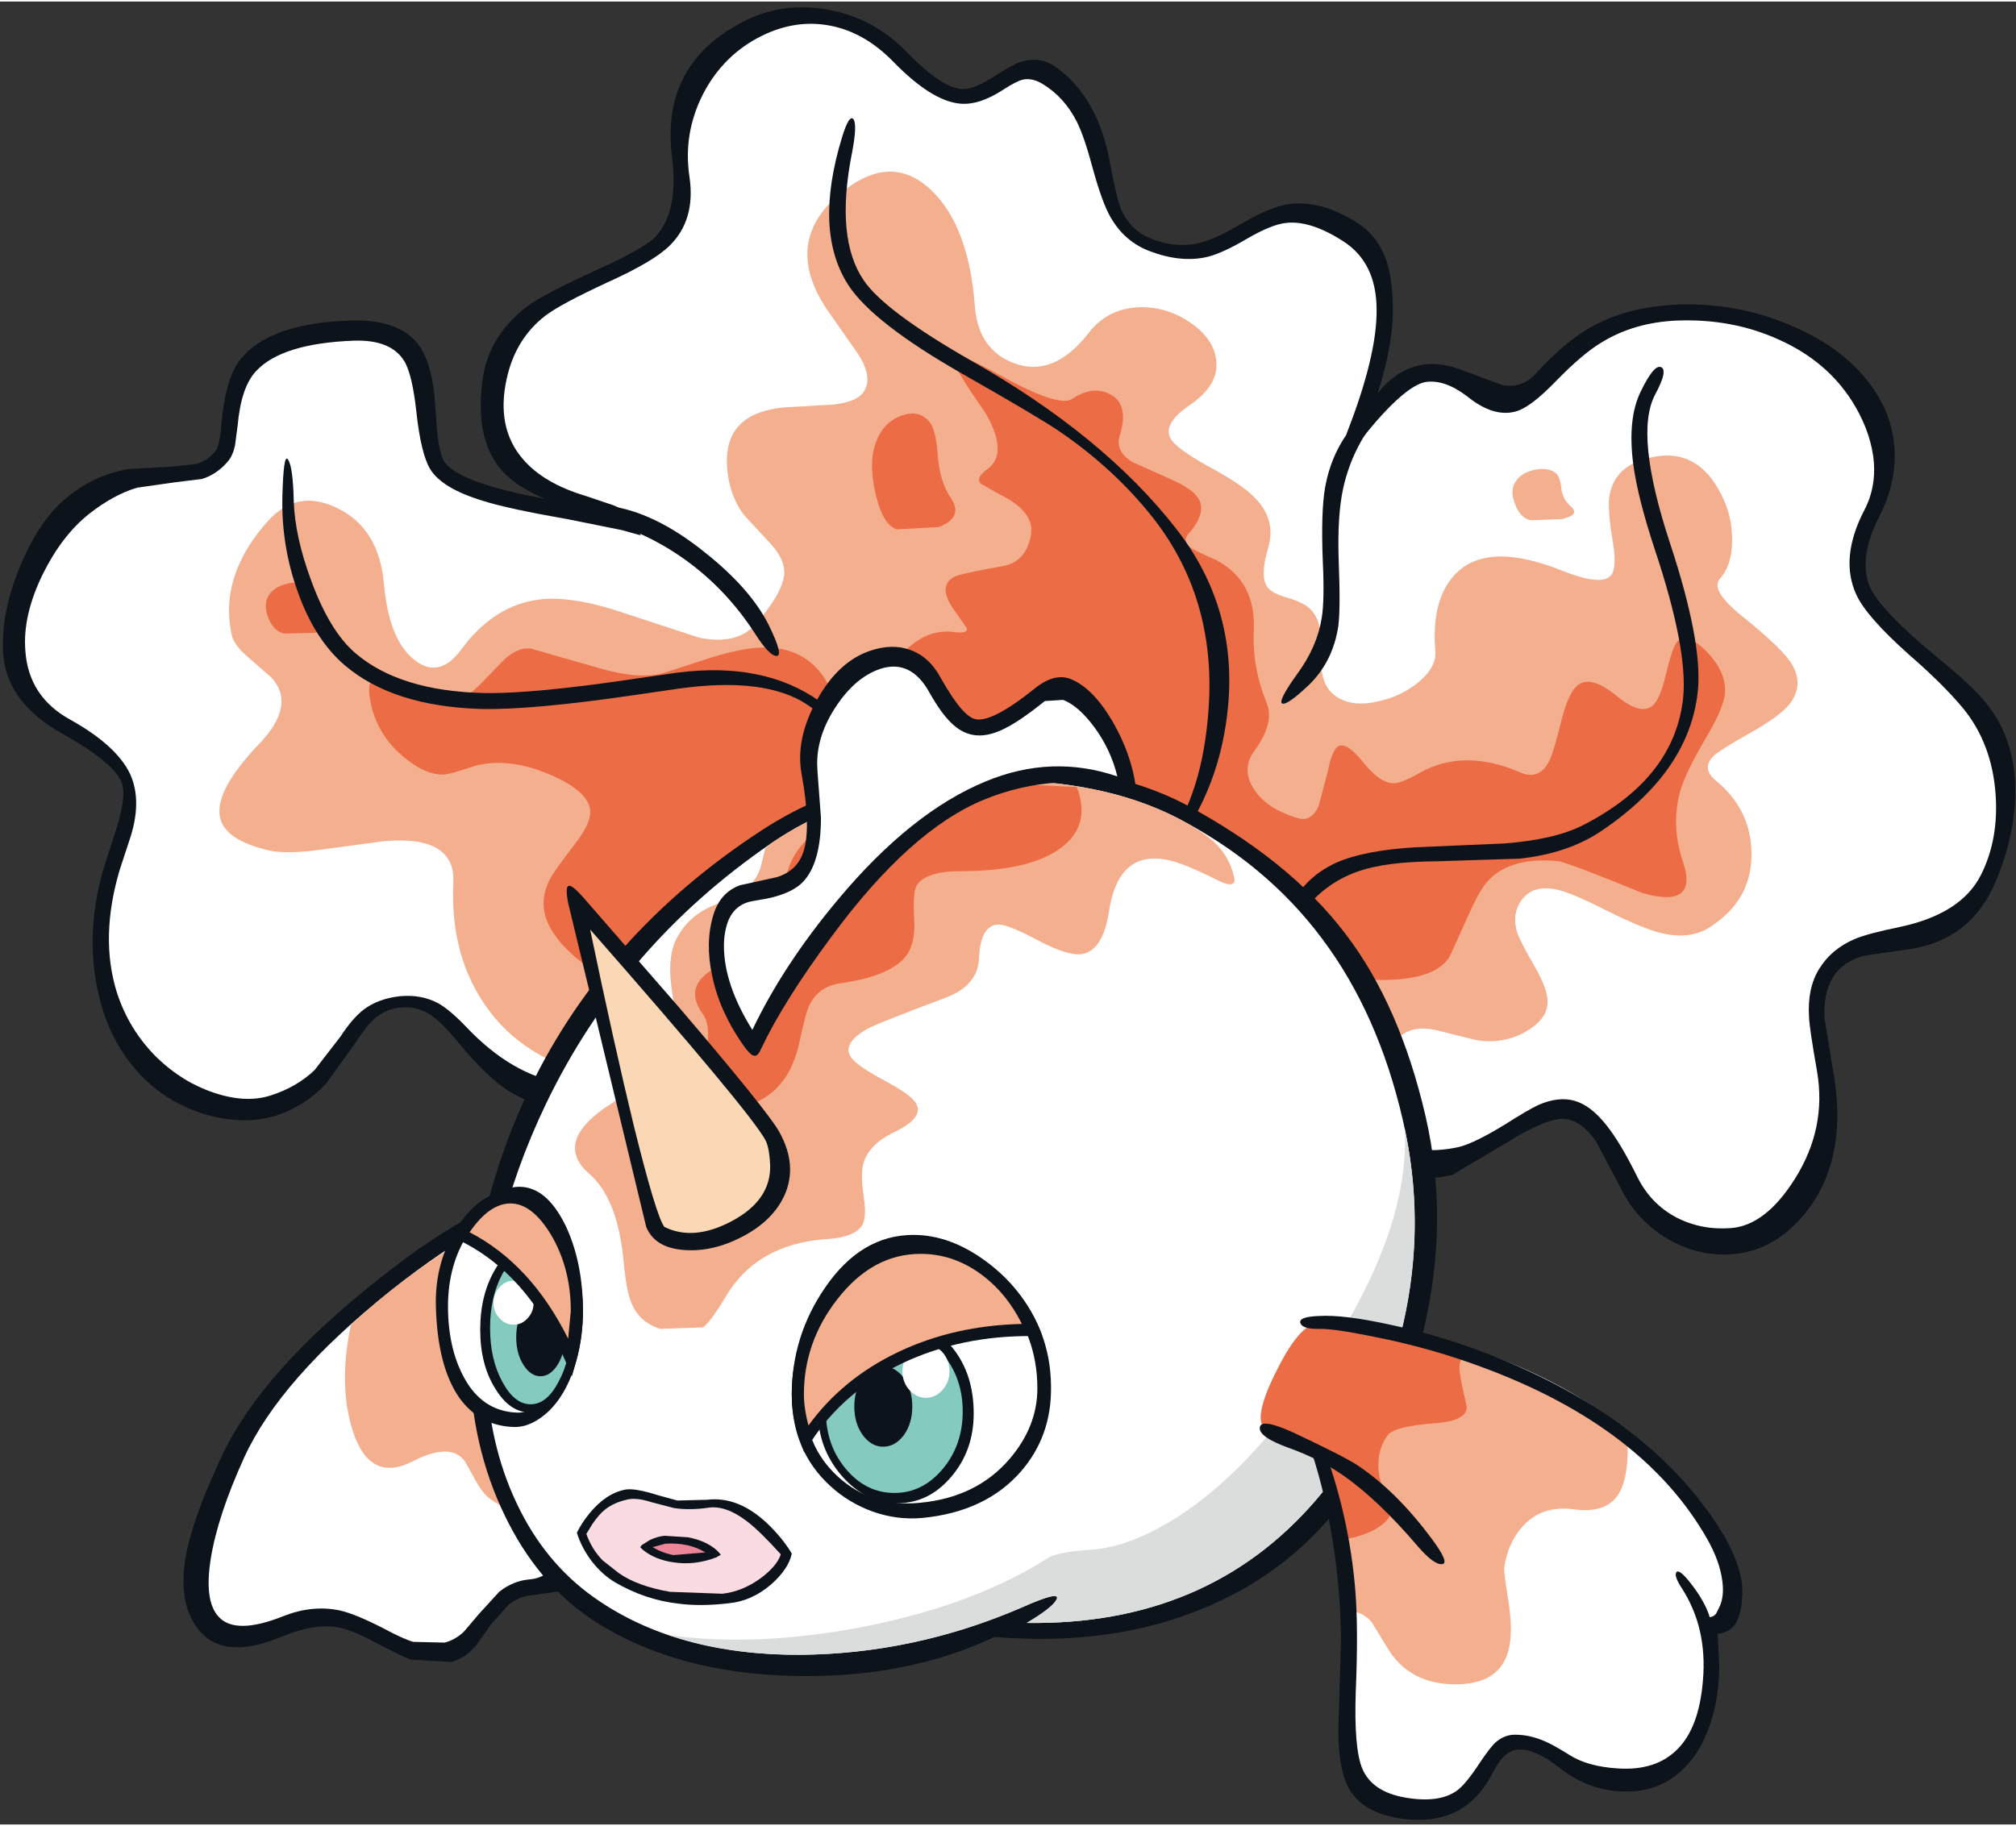 <?xml version='1.0' encoding='utf-8'?>
<svg xmlns="http://www.w3.org/2000/svg" version="1.1" width="266px" height="241px" viewBox="-0.4 -0.75 265.95 240.55"><rect x="-0.4" y="-0.75" width="265.95" height="240.55" fill="#333333" stroke="none"/><g><path fill="#0d131a" d="M247.1 50.9 Q249.5 54.65 249.55 59.1 249.55 63.3 247.45 67.35 244.65 72.85 246.35 76.65 247.45 79.05 252.8 83.8 L257.15 87.45 Q260.1 89.95 261.55 91.75 265.55 96.65 265.45 103.75 265.4 109.3 262.9 115.3 259.65 123.1 251.45 124.3 L245.6 125.15 Q242.6 125.9 241.3 128.2 240.1 130.25 240.3 133.5 L241.35 139.9 Q243.5 151.3 238.3 158.4 234.15 164.05 228.15 164.55 223.7 164.9 219.65 162.55 215.55 160.15 213.5 156.0 L210.2 149.75 Q208.55 147.25 206.45 146.75 204.15 146.2 198.25 149.9 L191.15 154.1 Q184.25 155.7 179.6 151.1 178.7 150.25 172.35 140.9 168.8 135.65 166.65 133.25 163.05 129.3 158.85 127.35 151.05 123.75 142.85 125.4 136.45 126.7 113.8 135.4 L108.1 137.6 Q84.3 146.7 74.0 145.5 69.3 144.95 65.75 142.35 63.2 140.45 59.55 136.0 57.7 133.8 56.3 132.9 54.55 131.8 52.45 132.0 50.35 132.2 48.85 133.6 47.95 134.4 46.25 137.0 L42.6 142.05 Q39.85 145.0 36.05 146.25 32.05 147.5 27.25 146.25 22.2 144.9 18.6 141.35 13.7 136.55 12.3 128.8 10.95 121.25 13.4 113.2 L14.6 109.5 Q16.4 104.25 15.65 102.3 14.6 99.65 7.8 95.85 0.6 91.8 0.05 85.6 -0.4 80.1 2.25 73.8 4.8 67.55 8.6 64.55 12.1 61.7 16.5 60.95 L22.55 60.6 25.6 60.25 Q26.95 59.85 28.0 58.6 28.6 57.9 28.8 55.0 29.35 49.0 31.25 46.55 35.0 41.75 45.6 41.35 51.85 41.1 54.5 44.15 56.35 46.25 56.9 51.1 L57.25 55.8 Q57.55 58.8 58.15 59.85 59.9 62.75 71.45 64.85 67.15 63.05 65.25 60.45 62.3 56.45 63.25 49.2 64.05 43.3 69.25 39.4 71.5 37.75 78.9 34.4 84.7 31.75 86.1 30.25 89.15 26.95 88.25 19.75 86.7 7.35 97.95 1.75 103.05 -0.75 108.95 0.35 114.85 1.45 119.1 5.8 123.45 10.3 126.1 10.75 127.7 11.05 130.3 9.4 132.95 7.7 134.0 7.3 136.6 6.4 138.6 7.7 144.45 11.65 146.05 20.65 146.9 25.15 147.45 26.55 148.65 29.4 151.35 30.5 154.75 31.9 158.0 31.05 159.9 30.6 163.05 28.75 167.0 26.4 169.5 26.0 173.85 25.35 178.8 28.55 181.45 30.3 182.55 33.6 183.35 36.15 183.35 40.1 183.35 44.5 181.35 50.95 185.9 45.2 192.8 48.0 L197.75 49.85 Q200.4 50.35 202.2 48.35 205.95 44.2 209.5 42.2 214.25 39.55 220.65 39.25 228.75 38.9 236.0 42.05 243.5 45.25 247.1 50.9"/><path fill="#ffffff" d="M258.6 92.55 Q262.35 97.15 262.85 103.75 263.3 109.75 260.95 114.45 258.4 119.6 250.3 121.35 245.9 122.25 244.3 122.95 241.2 124.25 239.55 126.95 238.0 129.5 238.25 133.3 238.3 134.7 239.3 140.4 240.6 147.95 236.35 154.65 232.5 160.75 227.95 161.1 224.05 161.4 220.75 159.7 217.35 157.9 215.6 154.35 213.35 149.8 211.5 147.5 209.45 144.9 207.3 144.3 205.2 143.7 202.55 144.85 201.25 145.45 198.1 147.45 194.1 149.9 192.05 150.4 185.8 151.8 181.45 148.5 178.7 146.45 174.1 139.7 170.4 134.3 168.15 131.8 164.25 127.55 159.7 125.45 151.45 121.6 142.6 123.35 135.95 124.65 113.05 133.45 L107.3 135.65 Q85.5 144.0 73.85 142.0 67.1 140.9 61.1 134.55 58.9 132.25 57.35 131.4 55.15 130.25 52.4 130.5 49.55 130.8 47.6 132.25 46.1 133.4 44.5 135.85 L41.1 140.25 Q38.75 142.5 35.3 143.6 32.05 144.65 27.85 143.25 23.65 141.85 20.3 138.6 16.6 134.95 15.0 129.95 12.75 122.7 15.4 113.8 L16.6 110.15 Q18.45 104.85 16.75 101.15 14.95 97.4 8.85 94.0 3.4 91.0 2.95 85.0 2.55 80.3 5.25 74.8 7.75 69.75 11.3 66.9 14.6 64.3 17.7 63.4 L22.6 62.7 26.25 62.25 Q28.2 61.65 29.65 59.95 30.3 59.2 30.6 57.85 L30.95 55.2 Q31.4 50.15 33.35 48.05 36.75 44.35 46.3 44.0 51.15 43.85 52.9 46.65 54.0 48.4 54.55 53.6 55.15 58.95 56.35 60.95 57.9 63.5 63.35 65.15 66.7 66.2 74.45 67.55 L81.65 69.0 84.15 69.7 82.8 67.45 Q82.25 66.45 80.6 65.75 L76.9 64.5 Q71.35 62.85 68.6 59.65 65.0 55.5 66.45 49.0 67.6 43.75 71.55 40.7 73.5 39.2 79.75 36.3 85.85 33.55 87.95 31.45 91.4 28.05 90.55 22.35 89.7 16.65 92.35 11.45 95.05 6.25 100.15 3.75 104.65 1.55 109.2 2.45 113.75 3.35 117.55 7.3 122.4 12.25 126.05 12.7 128.65 13.05 132.0 10.85 133.7 9.75 134.55 9.55 135.75 9.3 137.1 10.1 140.0 11.85 141.65 15.1 142.65 17.1 143.75 21.25 145.0 25.8 146.1 27.7 147.95 30.95 151.3 32.2 155.4 33.75 158.85 32.95 160.9 32.45 164.1 30.55 167.45 28.6 169.4 28.45 172.6 28.15 176.9 30.95 181.15 33.75 181.2 39.8 181.3 45.9 177.25 56.25 L176.65 60.5 Q179.35 56.6 181.95 53.75 185.6 49.8 187.7 49.45 190.2 49.1 193.15 51.35 196.8 54.3 199.85 53.25 201.7 52.6 204.85 49.35 208.35 45.75 210.85 44.25 215.15 41.6 220.75 41.35 228.15 41.05 234.35 43.9 240.55 46.7 243.9 51.95 246.15 55.5 246.7 59.15 247.25 63.1 245.55 66.35 242.25 72.7 244.5 77.55 245.85 80.45 251.4 85.4 256.0 89.4 258.6 92.55"/><path fill="#f4af8f" d="M165.1 64.7 Q168.0 67.6 166.9 71.3 165.8 75.05 166.75 76.45 167.25 77.3 169.5 77.95 171.85 78.6 172.75 79.75 174.25 81.65 173.95 86.0 173.7 89.65 176.1 91.1 178.15 92.35 181.4 91.6 184.45 90.95 186.75 89.05 189.15 87.05 188.95 84.9 188.4 78.4 191.4 75.0 195.6 70.35 205.55 74.3 210.65 76.35 212.0 75.1 212.95 74.25 212.4 70.75 211.65 66.3 211.9 64.6 212.45 61.1 215.9 59.85 223.2 57.25 226.75 64.45 228.15 67.3 228.1 70.45 228.05 73.7 226.5 75.4 225.15 76.9 229.35 80.3 234.95 84.8 236.05 86.8 237.6 89.6 235.6 92.05 234.25 93.65 230.5 95.75 226.5 98.0 225.65 98.8 224.0 100.45 225.95 102.05 230.65 105.9 230.65 111.75 230.7 117.85 225.15 121.4 222.5 123.1 218.65 122.15 216.25 121.55 211.65 119.25 207.1 116.95 205.25 116.5 202.1 115.7 200.5 117.6 198.95 119.5 199.75 122.1 200.1 123.2 202.15 126.75 203.8 129.65 203.75 131.3 203.7 133.65 200.65 135.3 197.8 136.85 194.35 136.3 L188.95 134.95 Q186.1 134.35 184.35 135.75 182.1 137.55 180.5 143.2 177.7 153.05 169.65 141.0 161.45 126.25 159.7 125.45 151.45 121.6 142.6 123.35 135.95 124.65 113.05 133.45 L107.3 135.65 Q104.55 136.7 103.1 138.25 L101.05 140.45 Q98.35 142.5 85.3 141.9 70.65 141.25 64.05 132.3 58.95 125.45 59.4 115.5 59.7 109.2 50.2 110.05 L42.05 111.15 Q37.3 111.8 35.0 111.25 29.1 109.85 28.6 106.75 28.0 103.25 33.85 97.15 38.7 92.05 35.4 88.45 L32.25 85.7 Q30.4 84.1 30.15 82.75 28.5 75.0 34.95 67.8 38.8 63.5 44.1 66.1 49.6 68.75 50.25 76.1 50.9 83.5 54.3 86.15 57.55 88.7 60.45 84.75 64.75 78.9 70.8 78.15 75.15 77.65 81.8 79.9 L91.85 83.2 Q96.9 84.2 99.35 81.35 102.8 77.35 103.05 74.85 103.2 72.95 101.35 70.9 L97.7 66.95 Q95.65 64.1 95.5 60.35 95.2 53.5 103.15 52.8 L109.3 52.45 Q112.55 52.15 113.5 50.8 114.8 49.0 112.9 45.9 L108.6 39.75 Q102.9 31.05 110.25 24.75 117.0 19.0 122.4 24.1 127.4 28.8 128.2 39.45 128.65 45.25 133.45 47.0 138.6 48.9 143.2 43.0 145.65 39.8 149.75 39.6 153.45 39.45 156.6 41.6 159.75 43.75 160.05 46.65 160.4 49.9 156.55 52.5 152.9 55.0 154.05 56.95 154.75 58.2 158.85 60.5 163.5 63.0 165.1 64.7"/><path fill="#ec6d45" d="M165.0 82.2 Q164.75 87.0 166.7 91.8 167.8 94.45 165.0 98.25 163.35 100.55 165.0 103.15 166.7 105.8 170.8 107.0 172.6 107.55 173.55 105.4 L174.75 100.9 Q175.3 98.05 176.1 97.55 177.2 96.85 179.4 99.6 181.6 102.35 183.4 102.4 184.4 102.45 186.85 101.05 192.65 97.75 200.1 100.95 202.6 102.05 203.9 99.6 204.5 98.55 205.6 94.05 206.55 90.35 207.75 89.45 209.5 88.1 212.9 90.9 216.0 93.45 217.55 92.2 218.6 91.35 219.35 88.1 220.2 84.55 220.8 83.8 221.95 82.4 224.35 84.65 227.45 87.6 227.15 90.65 226.9 92.65 224.6 96.5 222.0 100.9 221.25 103.45 220.0 107.95 221.6 112.7 223.75 119.0 216.3 116.9 207.4 113.25 205.3 112.7 198.45 112.0 195.5 115.75 194.5 117.1 193.25 119.95 L190.95 125.05 Q188.85 129.1 178.35 128.2 165.3 127.1 162.0 128.2 160.5 125.8 159.7 125.45 151.45 121.6 142.6 123.35 135.95 124.65 113.05 133.45 L107.3 135.65 Q102.65 137.45 89.5 132.7 75.55 127.65 72.15 121.4 70.55 118.45 72.0 115.35 72.55 114.15 75.5 110.35 77.65 107.55 77.45 105.9 77.15 103.55 72.7 101.5 66.4 98.65 61.5 100.35 59.0 101.2 58.15 101.25 56.3 101.35 54.15 99.9 49.1 96.5 48.35 90.9 48.05 88.65 49.3 88.25 50.7 87.8 53.6 90.1 58.35 93.85 62.8 89.5 L66.15 86.05 Q68.05 84.35 69.7 84.65 L78.6 87.2 Q83.7 88.7 87.0 87.9 L92.4 86.15 Q96.45 84.8 99.15 84.55 107.55 83.8 110.0 92.25 111.3 96.75 112.35 96.15 112.9 95.8 114.7 91.75 119.15 81.6 125.5 82.45 127.3 82.7 127.15 81.95 L125.8 80.0 Q123.05 76.45 125.5 75.15 126.25 74.75 131.9 73.75 134.95 73.2 135.6 69.65 136.15 66.55 131.4 64.25 L128.95 62.85 Q128.3 62.05 129.85 60.95 132.65 58.95 129.7 53.7 125.85 48.15 125.25 46.5 124.6 44.75 131.4 48.5 139.3 52.85 141.0 51.7 143.8 49.85 146.1 51.1 148.6 52.45 147.3 56.6 146.7 58.55 148.95 60.0 L153.85 62.2 Q157.0 63.55 157.75 64.9 158.8 66.8 156.25 69.65 155.6 70.65 156.8 71.4 157.55 71.85 160.05 72.95 165.3 75.75 165.0 82.2"/><path fill="#ec6d45" d="M117.9 68.9 Q116.05 68.3 115.1 64.2 114.15 60.1 115.15 57.4 116.15 54.75 118.5 53.9 120.8 53.05 122.2 54.7 123.05 55.65 123.3 59.0 123.55 62.55 125.0 64.7 126.8 67.35 123.4 68.6 L117.9 68.9"/><path fill="#f4af8f" d="M201.55 67.7 Q200.2 67.45 199.5 65.65 198.75 63.8 199.5 62.65 200.25 61.45 202.0 61.05 203.7 60.7 204.75 61.4 205.4 61.85 205.55 63.35 205.7 64.9 206.8 65.85 208.15 67.0 205.6 67.55 L201.55 67.7"/><path fill="#ec6d45" d="M37.1 82.65 Q35.75 82.4 35.0 80.6 34.3 78.8 35.05 77.6 35.8 76.45 37.55 76.05 39.25 75.7 40.3 76.4 40.95 76.8 41.1 78.3 41.25 79.85 42.35 80.8 43.7 82.0 41.15 82.55 L37.1 82.65"/><path fill="#0d131a" d="M111.5 36.65 Q106.9 29.5 110.7 17.1 111.65 14.05 112.2 14.8 112.7 15.55 112.0 19.2 109.75 30.5 113.55 36.05 116.3 40.1 127.65 46.6 145.15 56.5 154.75 68.8 162.85 79.15 161.6 92.3 160.6 102.9 154.55 110.9 L153.5 110.2 Q158.3 103.75 159.05 92.4 160.0 78.05 151.8 67.5 146.7 61.0 139.4 56.0 136.95 54.3 126.6 48.4 114.75 41.65 111.5 36.65"/><path fill="#0d131a" d="M92.6 71.95 Q98.65 76.75 101.05 81.6 103.05 85.7 102.0 85.6 101.05 85.55 99.2 82.65 95.45 76.85 90.05 72.95 84.35 68.85 77.5 67.3 L79.85 65.8 Q85.9 66.55 92.6 71.95"/><path fill="#0d131a" d="M174.1 73.05 Q173.85 66.6 174.4 63.4 175.35 58.1 178.85 54.4 L182.0 53.25 Q178.05 57.8 176.8 63.45 176.0 67.05 176.2 73.0 176.45 79.4 176.15 81.65 175.45 86.35 172.25 89.45 169.5 92.05 168.8 91.9 168.05 91.7 170.75 87.95 173.35 84.4 173.95 80.65 174.35 78.35 174.1 73.05"/><path fill="#0d131a" d="M49.4 167.95 Q64.65 155.8 71.65 157.1 77.15 158.15 79.5 164.45 80.85 168.15 81.75 177.45 82.45 184.4 81.55 192.3 80.3 202.8 76.65 207.2 75.6 208.45 73.35 209.05 L69.7 209.55 Q68.05 209.7 66.7 210.8 L64.45 213.3 62.35 216.25 Q60.9 217.9 59.15 218.35 L53.8 218.05 Q52.6 217.6 49.15 215.8 45.9 214.05 44.0 213.75 40.85 213.3 36.8 215.0 29.55 218.05 26.2 214.55 22.95 211.1 24.1 204.45 25.05 199.2 29.0 190.9 34.2 180.0 49.4 167.95"/><path fill="#ffffff" d="M78.6 191.9 Q76.8 201.1 73.5 205.05 71.65 207.3 69.5 207.45 67.25 207.65 65.45 209.1 L62.8 212.0 60.8 214.35 Q59.65 215.45 58.25 215.8 L54.1 215.7 Q52.75 215.3 50.15 213.9 46.45 212.0 44.4 211.55 40.8 210.8 37.0 212.3 30.75 214.8 28.5 212.45 26.5 210.4 27.4 204.75 28.3 199.1 31.8 191.4 36.55 181.0 51.1 169.4 65.3 158.1 71.25 159.2 75.6 160.05 77.4 164.85 78.75 168.35 79.65 177.65 80.2 183.7 78.6 191.9"/><path fill="#f4af8f" d="M71.25 159.2 Q75.6 160.05 77.4 164.85 78.75 168.35 79.65 177.65 80.05 181.95 79.2 188.1 78.3 194.65 76.45 199.55 71.5 201.4 64.7 197.15 63.4 196.35 62.45 194.6 L60.95 191.9 Q59.1 189.3 54.1 191.85 48.4 194.8 46.15 187.9 44.2 181.85 45.9 173.85 53.2 167.15 60.4 162.95 67.85 158.6 71.25 159.2"/><path fill="#0d131a" d="M83.1 88.65 L89.0 87.8 Q100.4 86.35 107.75 91.6 113.15 95.45 117.35 103.95 L115.5 104.85 Q110.45 94.85 106.05 92.0 100.5 88.35 89.25 89.9 L83.4 90.75 Q69.75 92.75 63.05 92.6 51.45 92.25 45.1 86.85 41.15 83.5 38.9 77.2 36.7 71.1 36.85 64.6 37.0 58.7 37.6 59.7 38.25 60.65 38.35 65.15 38.5 69.85 40.65 75.65 43.1 82.35 46.5 85.25 52.35 90.25 63.5 90.5 70.0 90.6 83.1 88.65"/><path fill="#0d131a" d="M217.9 71.55 Q215.65 64.75 215.05 60.25 214.3 54.35 216.0 50.8 217.8 47.05 218.75 47.5 219.65 47.95 217.95 51.1 215.15 56.35 219.95 70.85 224.15 83.65 223.6 90.0 222.6 100.85 210.7 108.8 206.4 111.65 200.1 112.35 L189.1 112.7 Q182.5 112.75 178.85 114.0 173.75 115.75 170.7 120.5 L169.3 119.95 Q171.1 115.05 175.95 112.85 179.65 111.25 186.35 110.85 L198.0 110.35 Q204.65 109.85 208.4 107.95 220.55 101.75 221.65 91.05 222.25 84.6 217.9 71.55"/><path fill="#0d131a" d="M177.15 122.35 Q184.25 131.65 187.65 146.3 190.85 160.2 187.35 174.75 183.85 189.1 175.0 199.35 168.4 207.05 158.65 211.15 146.35 216.35 130.8 215.05 119.3 220.5 104.4 220.2 88.25 219.85 77.4 212.55 70.4 207.75 66.2 199.05 61.8 190.0 61.55 179.0 61.15 160.8 68.85 144.0 78.7 122.55 100.1 108.6 112.9 100.25 130.55 100.05 145.7 99.9 155.8 105.1 169.75 112.55 177.15 122.35"/><path fill="#ffffff" d="M184.65 146.8 Q187.8 160.25 184.7 173.8 181.6 187.3 173.1 197.1 158.85 213.55 135.05 213.2 138.25 211.3 138.9 210.25 139.9 208.7 134.3 211.2 120.1 217.3 105.25 217.4 88.85 217.5 78.05 209.9 71.5 205.3 67.8 197.5 63.9 189.35 63.7 178.95 63.3 162.05 71.65 144.65 81.7 123.8 101.3 110.35 113.35 102.1 130.5 102.0 144.95 101.9 154.85 106.95 166.65 113.05 174.0 122.9 181.4 132.75 184.65 146.8"/><path fill="#dbdcdc" d="M184.55 174.3 Q181.4 187.5 173.1 197.1 158.85 213.55 135.05 213.2 138.25 211.3 138.9 210.25 139.9 208.7 134.3 211.2 123.2 216.0 111.25 217.1 98.4 218.3 88.0 214.85 99.8 216.4 113.8 213.65 128.3 210.75 137.9 204.6 139.1 203.85 143.4 203.55 147.9 203.3 153.3 200.2 164.0 194.15 174.35 178.4 185.7 161.1 184.9 147.9 187.7 161.15 184.55 174.3"/><path fill="#f4af8f" d="M77.35 153.95 Q72.75 149.95 79.3 145.3 L84.9 141.6 Q87.9 139.55 88.45 138.0 89.25 135.7 88.35 130.5 87.5 125.6 88.8 123.0 90.6 119.45 94.75 118.15 98.65 116.95 99.9 113.65 L100.55 111.05 101.3 110.35 Q113.35 102.1 130.5 102.0 144.95 101.9 154.85 106.95 158.2 108.7 159.75 110.15 161.8 112.05 162.4 114.8 162.75 116.3 160.65 115.4 157.45 113.8 155.45 113.05 147.3 110.1 145.9 119.3 145.1 124.5 142.3 124.95 140.5 125.2 136.65 123.2 132.65 121.05 131.35 121.05 128.95 121.05 128.75 125.5 128.6 129.1 124.35 130.7 115.15 134.15 113.95 134.85 110.6 136.8 111.9 138.6 112.65 139.7 116.4 141.7 119.95 143.6 120.5 144.75 121.45 146.6 117.45 148.5 114.25 150.05 113.5 152.55 113.1 154.0 113.55 157.0 113.95 159.7 113.35 160.7 112.4 162.3 108.7 162.55 99.45 163.15 95.3 170.2 93.35 173.45 92.35 174.2 L86.7 174.4 Q84.0 173.55 82.95 171.1 82.25 169.55 81.9 165.8 81.15 157.25 77.35 153.95"/><path fill="#ec6d45" d="M126.3 102.15 L141.65 102.9 Q143.65 108.15 139.25 111.15 135.1 114.0 126.4 114.0 121.65 114.0 120.5 115.95 120.0 116.85 120.2 120.4 120.4 123.65 119.0 125.35 116.85 127.9 110.45 128.8 107.6 129.2 106.4 131.65 105.9 132.6 105.0 136.85 103.3 144.35 96.2 145.4 91.6 146.1 92.25 141.0 L92.95 136.6 Q93.2 134.1 92.35 132.9 90.5 130.4 91.9 128.45 92.85 127.15 96.1 125.5 L101.2 122.75 Q103.55 121.0 103.25 118.9 102.6 114.6 104.7 111.45 105.7 109.9 110.2 105.7 117.6 102.8 126.3 102.15"/><path fill="#0d131a" d="M114.45 84.9 Q117.3 83.95 119.65 84.8 122.2 85.7 123.7 88.5 126.6 93.65 128.3 93.95 130.5 94.4 136.1 89.9 138.7 87.8 140.85 88.65 143.8 89.85 146.4 94.3 148.85 98.55 149.45 102.95 L148.8 103.75 Q144.75 102.0 139.3 102.3 134.2 102.6 129.45 104.55 119.65 108.55 109.25 122.7 102.95 131.2 99.95 137.55 99.5 138.6 98.9 138.3 98.45 138.1 97.6 136.9 94.5 132.45 93.55 127.8 92.6 123.45 93.7 119.8 94.6 116.8 97.25 115.85 L102.05 114.8 Q104.7 114.0 105.55 111.55 106.65 108.35 105.35 101.2 104.5 96.6 107.35 91.45 110.2 86.3 114.45 84.9"/><path fill="#ffffff" d="M115.75 87.3 Q119.8 86.0 122.25 90.5 123.75 93.15 125.05 94.4 126.35 95.7 127.85 96.0 129.75 96.4 132.2 95.15 134.2 94.15 137.45 91.55 L139.85 91.4 Q141.9 92.2 144.0 95.05 146.15 98.0 147.0 101.5 138.35 98.55 129.65 102.15 119.8 106.2 110.15 117.75 102.95 126.35 98.85 134.95 95.1 128.95 95.1 123.85 95.1 122.1 95.65 120.6 96.55 118.35 98.9 117.95 L99.75 117.8 Q103.75 117.2 105.5 115.45 107.9 112.95 107.9 106.95 L107.45 100.95 107.4 99.8 Q107.4 96.0 109.9 92.25 112.45 88.4 115.75 87.3"/><path fill="#ffffff" d="M173.65 173.75 Q184.45 173.4 197.3 178.3 216.55 185.6 225.7 201.6 228.35 206.2 227.85 209.85 227.4 213.2 224.8 213.6 226.35 221.25 223.75 227.45 220.85 234.35 214.15 234.35 210.6 234.4 206.35 231.7 202.05 229.0 199.45 229.0 198.1 229.0 196.85 230.6 L194.45 234.05 Q190.85 238.75 184.15 237.6 179.4 236.8 178.05 233.25 177.1 230.7 177.35 223.8 177.7 214.15 177.35 209.6 176.7 200.0 173.55 190.95 169.0 189.0 166.65 186.25 L173.65 173.75"/><path fill="#f4af8f" d="M173.55 190.95 L169.45 189.4 Q167.6 188.65 166.4 187.5 164.9 186.05 168.1 179.75 171.3 173.4 173.65 173.75 183.4 174.95 189.55 176.6 204.8 180.6 214.3 188.45 214.55 194.05 213.05 196.3 211.4 198.8 207.15 198.2 202.85 197.65 200.3 200.65 198.5 202.8 198.05 205.8 197.95 206.4 198.45 209.4 199.0 212.65 198.9 214.6 198.7 221.25 191.75 221.3 185.5 221.35 182.6 216.45 L180.55 213.1 Q179.3 211.6 177.45 211.7 177.0 200.9 173.55 190.95"/><path fill="#ec6d45" d="M173.55 190.95 L169.45 189.4 Q167.6 188.65 166.4 187.5 164.9 186.05 168.1 179.75 171.3 173.4 173.65 173.75 L180.6 174.7 Q187.25 175.8 193.25 177.65 191.95 178.2 192.15 179.95 192.25 181.05 193.05 184.45 193.45 186.5 188.9 186.85 183.55 187.25 182.65 188.45 181.3 190.3 181.45 192.85 181.6 194.9 182.45 196.1 184.2 198.5 181.85 200.3 179.95 201.75 176.45 202.25 175.45 196.4 173.55 190.95"/><path fill="#0d131a" d="M172.55 190.4 Q172.9 190.1 173.8 190.75 L174.85 191.85 Q177.7 200.25 178.4 209.0 178.8 214.05 178.45 222.3 178.2 229.7 179.3 232.4 180.6 235.5 185.0 236.25 189.35 237.0 191.7 235.4 192.9 234.6 194.85 231.6 196.1 229.75 196.8 229.05 198.0 227.95 199.45 227.95 201.4 227.95 203.35 228.8 204.45 229.25 206.6 230.6 209.0 232.15 213.0 232.4 218.1 232.75 220.95 229.8 223.75 226.95 224.25 220.8 224.85 213.85 221.45 208.6 220.4 207.0 220.75 206.5 221.1 206.05 222.5 207.8 224.5 210.3 225.15 212.45 225.75 212.35 226.0 211.95 L226.4 211.15 Q227.1 209.75 226.8 207.6 226.45 205.0 224.8 202.1 216.4 187.35 195.25 179.5 188.3 176.9 180.9 175.45 175.55 174.35 173.65 174.4 171.45 174.45 171.15 173.65 170.85 172.8 173.6 172.7 176.85 172.5 183.0 173.85 190.35 175.4 197.65 178.4 217.6 186.6 226.65 201.05 227.95 203.15 228.75 205.35 229.55 207.75 229.45 209.4 229.35 212.2 228.45 213.45 227.7 214.45 226.2 214.65 L226.4 218.9 Q226.4 222.65 225.4 225.95 224.4 229.25 222.6 231.45 219.3 235.45 214.15 235.45 209.35 235.45 205.45 232.4 201.6 229.4 199.35 230.0 197.85 230.4 196.65 232.75 195.0 236.0 192.65 237.55 189.25 239.8 184.0 238.95 179.3 238.15 177.55 235.05 176.15 232.55 176.15 227.3 L176.5 215.65 Q176.5 210.1 175.65 203.95 174.6 196.55 172.55 190.4"/><path fill="#0d131a" d="M74.55 118.2 Q74.15 116.1 74.6 115.95 75.0 115.75 76.4 117.3 L89.2 132.0 Q100.9 145.7 102.4 148.4 104.85 152.8 103.1 156.75 101.55 160.15 97.5 162.25 93.65 164.25 89.95 164.0 86.0 163.75 84.85 160.95 L74.55 118.2"/><path fill="#fad7b5" d="M87.25 160.95 Q86.2 159.65 83.2 147.55 80.55 136.6 77.45 121.7 98.5 145.7 100.55 149.45 101.1 150.45 101.2 152.85 101.3 157.45 96.1 160.2 91.1 162.85 87.25 160.95"/><path fill="#0d131a" d="M82.15 195.6 Q83.4 195.4 86.4 196.35 L88.95 197.05 92.9 196.95 Q97.05 196.45 100.95 200.2 102.9 202.1 104.05 204.05 103.65 206.05 101.35 208.1 98.8 210.3 95.8 210.6 92.0 211.05 89.05 210.65 84.7 210.15 80.75 207.85 79.05 206.85 77.65 205.05 76.3 203.25 75.7 201.3 76.3 200.05 77.4 198.7 79.6 196.05 82.15 195.6"/><path fill="#f9dbe1" d="M85.65 197.3 L88.55 198.05 Q90.6 198.35 93.05 198.0 95.35 197.65 98.15 199.8 99.85 201.1 102.6 204.15 102.1 205.7 99.95 207.3 97.55 209.05 94.9 209.35 L88.0 209.1 Q83.65 208.35 81.2 206.6 L79.1 204.95 Q77.65 203.45 76.95 201.45 L77.75 200.15 Q78.65 198.85 79.35 198.3 80.55 197.3 82.45 196.9 83.65 196.65 85.65 197.3"/><path fill="#0d131a" d="M94.2 203.65 L94.7 204.2 94.1 204.55 Q91.2 205.65 88.4 205.2 86.0 204.85 84.4 203.55 L84.05 203.2 84.3 202.9 85.35 202.25 Q86.3 201.8 87.25 201.7 L90.35 201.9 Q92.75 202.35 94.2 203.65"/><path fill="#ed8599" d="M87.35 202.75 Q90.45 202.55 92.65 203.9 L88.45 204.25 Q86.9 203.95 85.7 203.2 L87.35 202.75"/><path fill="#0d131a" d="M169.6 190.1 Q165.6 188.65 165.8 187.4 165.95 186.15 170.15 188.05 176.75 191.15 178.6 192.35 183.75 195.75 188.4 202.0 190.95 205.4 189.8 205.45 188.7 205.5 186.6 203.05 181.4 196.95 176.75 193.7 173.55 191.5 169.6 190.1"/><path fill="#0d131a" d="M104.05 183.05 Q104.05 175.55 108.9 169.4 114.0 162.9 121.05 162.9 127.9 162.9 133.05 168.65 138.2 174.35 138.25 182.0 138.35 188.55 134.25 193.25 129.6 198.55 121.25 199.35 117.95 199.65 114.7 198.5 111.55 197.35 109.15 195.15 104.05 190.5 104.05 183.05"/><path fill="#ffffff" d="M110.2 193.95 Q105.65 189.85 105.65 183.05 105.65 176.15 110.05 170.5 114.7 164.5 121.05 164.5 127.25 164.5 131.85 169.85 136.45 175.2 136.45 182.25 136.45 187.3 132.75 191.6 128.4 196.65 120.95 197.35 114.6 197.95 110.2 193.95"/><path fill="#0d131a" d="M107.5 185.3 Q107.5 180.5 110.45 177.1 113.4 173.75 117.6 173.5 122.4 173.25 125.3 176.95 128.05 180.4 128.05 185.55 128.05 190.45 125.1 193.9 122.15 197.4 118.0 197.4 113.8 197.4 110.65 193.8 107.5 190.15 107.5 185.3"/><path fill="#84cabf" d="M108.55 185.3 Q108.55 180.85 111.2 177.7 113.85 174.55 117.6 174.55 121.3 174.55 123.95 177.7 126.6 180.85 126.6 185.3 126.6 189.75 123.95 192.9 121.3 196.05 117.6 196.05 113.85 196.05 111.2 192.9 108.55 189.75 108.55 185.3"/><path fill="#0d131a" d="M119.95 184.65 Q119.95 186.85 118.85 188.4 117.7 189.95 116.1 189.95 114.55 189.95 113.4 188.4 112.3 186.85 112.3 184.65 112.3 182.45 113.4 180.9 114.5 179.35 116.1 179.35 117.7 179.35 118.85 180.9 119.95 182.45 119.95 184.65"/><path fill="#ffffff" d="M119.55 177.5 Q120.45 176.5 121.75 176.5 123.05 176.5 123.95 177.5 124.85 178.55 124.85 180.0 124.85 181.45 123.95 182.45 123.0 183.5 121.75 183.5 120.5 183.5 119.55 182.45 118.65 181.45 118.65 180.0 118.65 178.55 119.55 177.5"/><path fill="#0d131a" d="M104.05 183.05 Q104.05 175.35 108.45 168.95 113.2 162.0 120.1 162.0 125.0 162.0 129.75 165.55 134.4 169.0 136.65 174.2 L137.1 175.35 135.9 175.35 Q126.4 175.25 118.6 178.95 110.85 182.7 106.55 189.35 L105.7 190.7 105.15 189.2 Q104.05 186.15 104.05 183.05"/><path fill="#f4af8f" d="M105.65 183.05 Q105.65 176.15 110.05 170.5 114.7 164.5 121.05 164.5 125.2 164.5 128.75 167.0 132.3 169.5 134.4 173.75 125.45 173.95 118.1 177.45 110.75 180.95 106.25 187.15 105.65 184.85 105.65 183.05"/><path fill="#0d131a" d="M73.6 161.05 Q76.5 165.85 76.5 172.05 76.5 176.15 75.3 179.7 74.1 183.2 72.05 185.2 69.8 187.35 67.5 187.35 62.9 187.25 60.2 183.5 57.3 179.35 57.1 171.4 56.95 165.5 60.0 160.85 63.05 156.25 66.95 156.25 70.65 156.25 73.6 161.05"/><path fill="#ffffff" d="M74.9 172.05 Q74.9 175.8 73.85 179.05 72.75 182.35 70.95 184.05 69.4 185.55 67.75 185.45 63.15 185.25 60.75 180.7 58.7 176.85 58.7 171.4 58.7 165.9 61.4 161.75 63.9 157.85 66.95 157.85 69.8 157.85 72.3 162.0 74.9 166.4 74.9 172.05"/><path fill="#0d131a" d="M62.95 174.5 Q62.95 169.85 64.95 166.5 66.9 163.15 69.6 163.15 72.25 163.15 74.1 166.4 75.95 169.6 75.95 174.3 75.95 179.0 74.1 182.2 72.25 185.45 69.6 185.45 66.85 185.45 64.95 182.3 62.95 179.15 62.95 174.5"/><path fill="#84cabf" d="M64.25 174.3 Q64.25 170.2 65.85 167.2 67.45 164.2 69.6 164.2 71.75 164.2 73.3 167.2 74.9 170.2 74.9 174.3 74.9 178.4 73.3 181.35 71.75 184.35 69.6 184.35 67.45 184.35 65.85 181.35 64.25 178.4 64.25 174.3"/><path fill="#0d131a" d="M74.1 175.5 Q74.1 177.65 73.15 179.15 72.2 180.65 70.9 180.65 69.6 180.65 68.65 179.15 67.7 177.65 67.7 175.5 67.7 173.35 68.65 171.85 69.6 170.3 70.9 170.3 72.2 170.3 73.15 171.85 74.1 173.35 74.1 175.5"/><path fill="#ffffff" d="M70.0 170.95 Q70.0 172.15 69.2 173.0 68.45 173.85 67.35 173.85 66.25 173.85 65.5 173.0 64.7 172.15 64.7 170.95 64.7 169.75 65.5 168.9 66.25 168.05 67.35 168.05 68.45 168.05 69.2 168.9 70.0 169.75 70.0 170.95"/><path fill="#0d131a" d="M74.2 160.75 Q76.5 165.6 76.5 172.05 76.5 175.3 75.65 178.45 L75.05 180.65 74.15 178.55 Q69.15 167.0 60.05 162.65 L59.25 162.25 59.7 161.5 Q61.15 159.05 63.7 157.35 66.15 155.65 68.1 155.65 71.7 155.65 74.2 160.75"/><path fill="#f4af8f" d="M66.95 157.85 Q69.8 157.85 72.3 162.0 74.9 166.4 74.9 172.05 L74.55 175.7 Q69.65 165.85 61.55 161.65 64.15 157.85 66.95 157.85"/></g></svg>